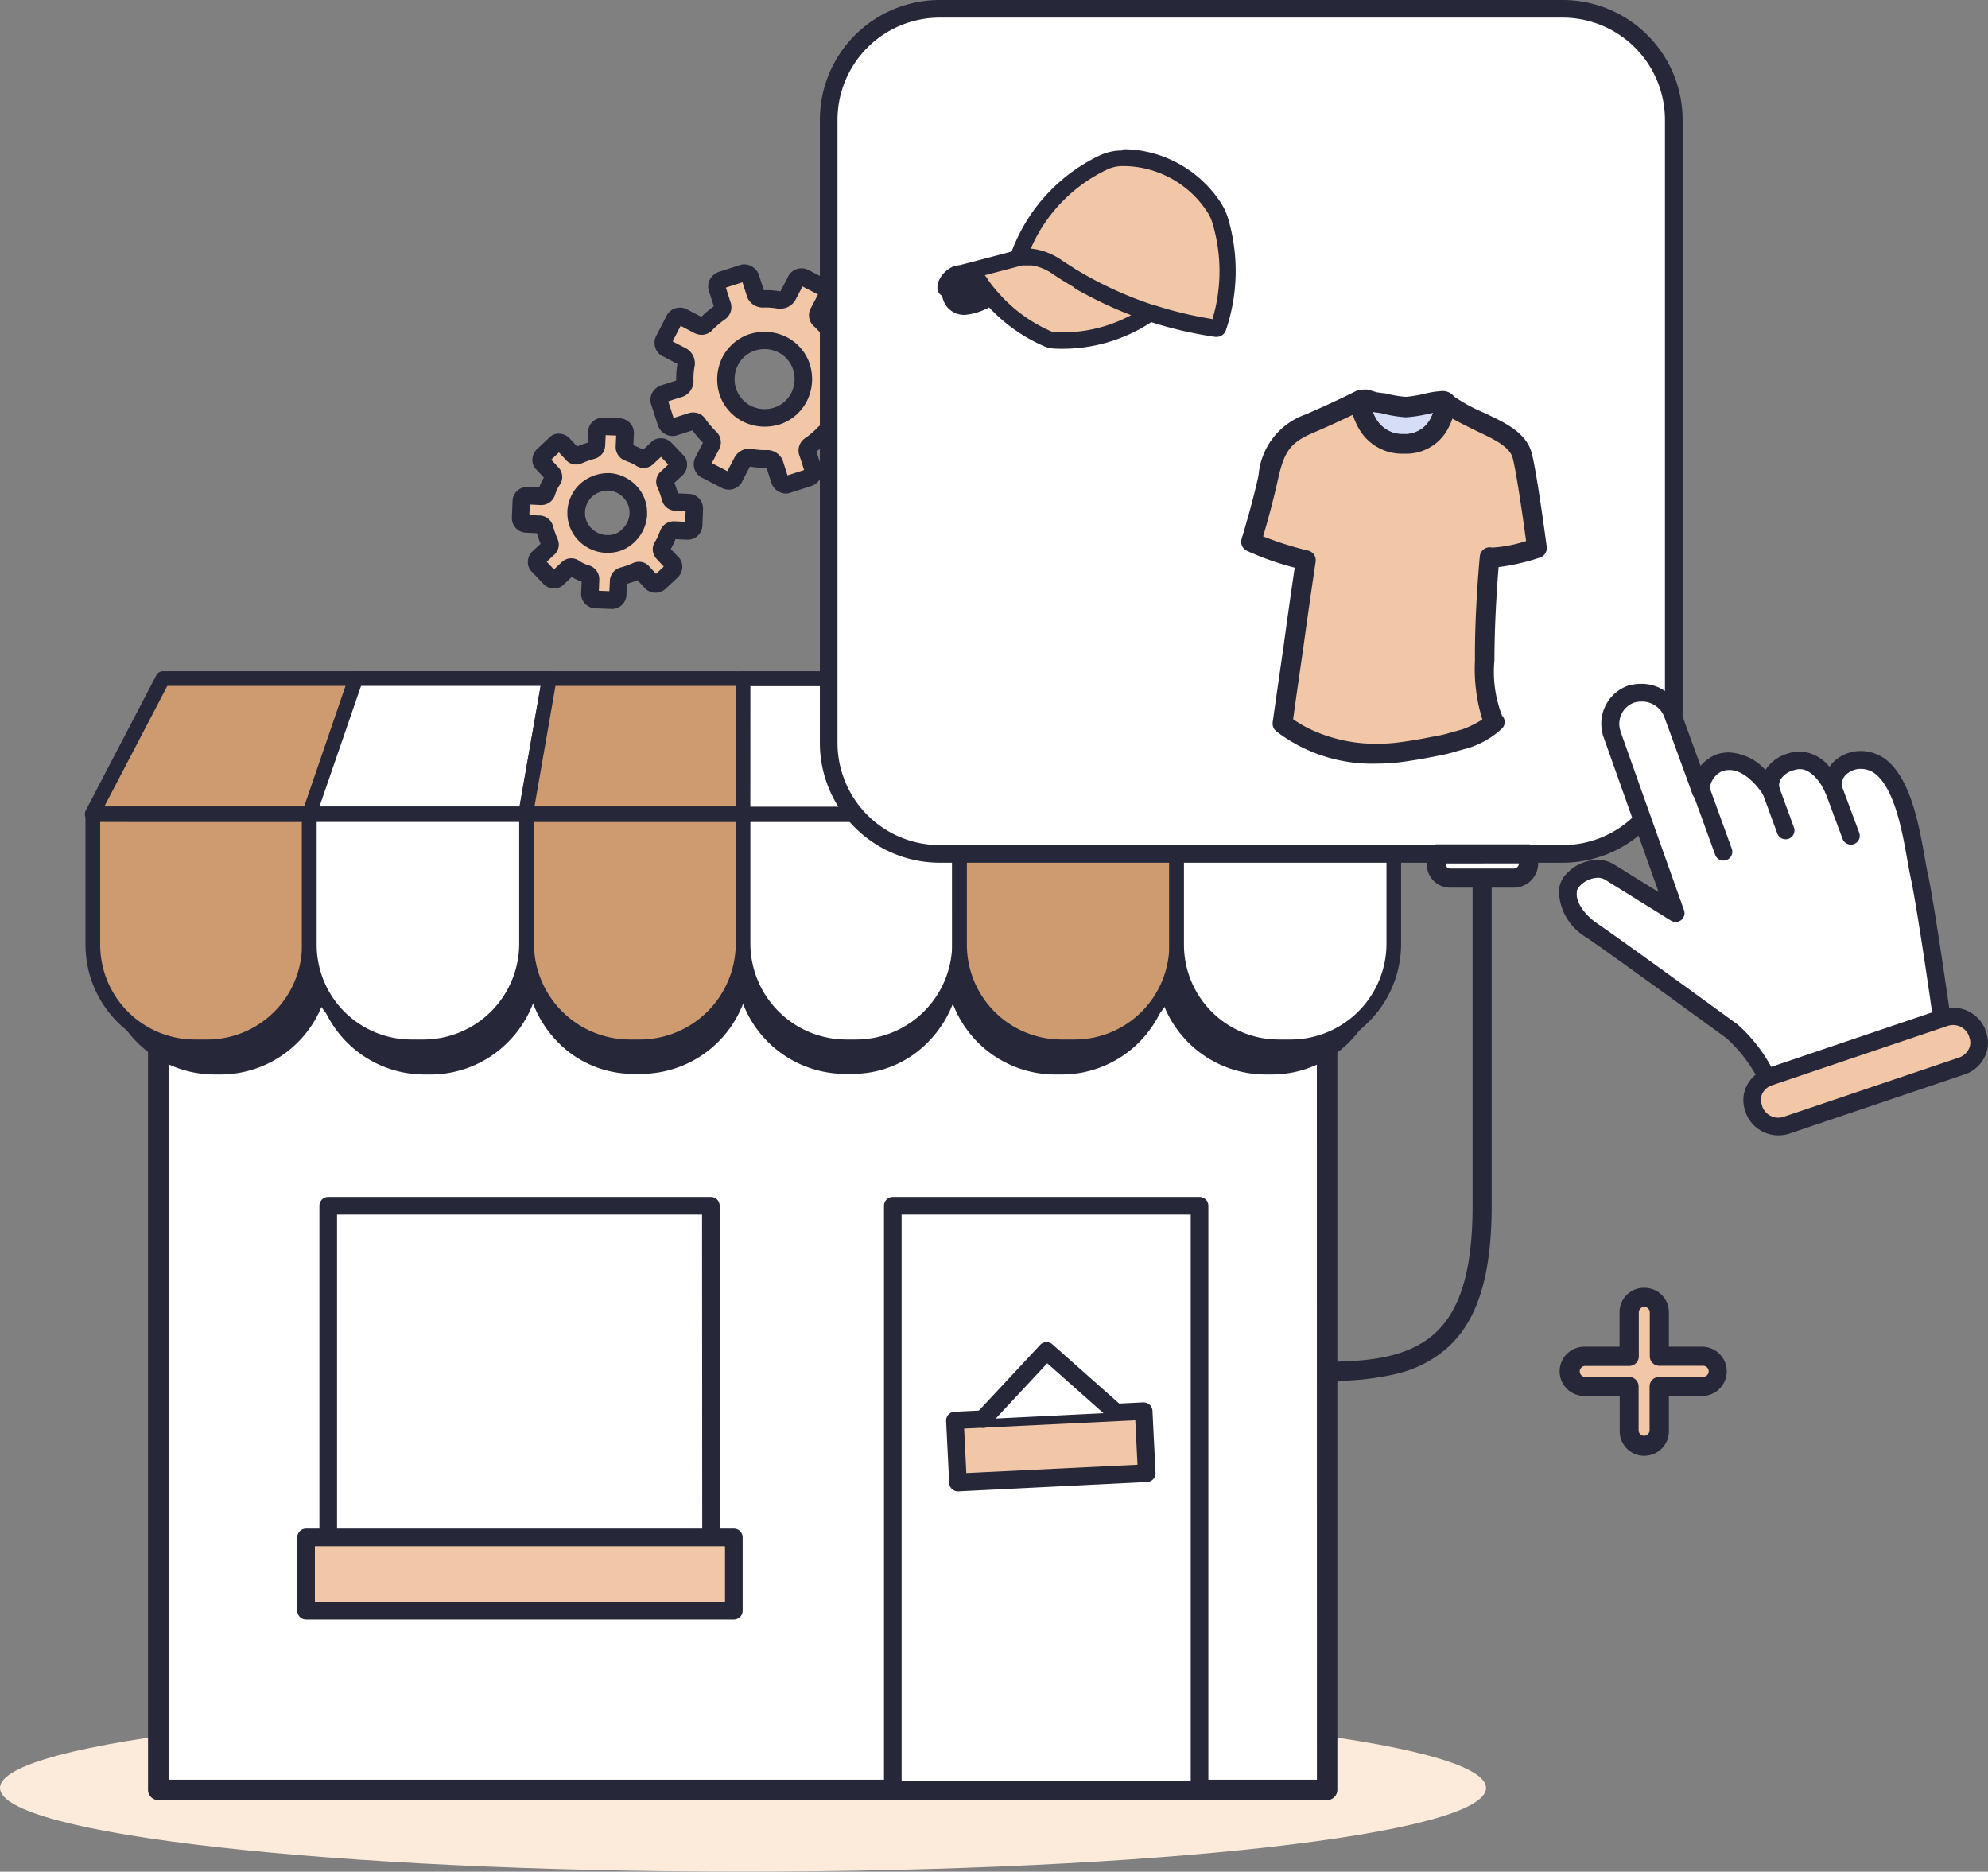 <svg xmlns="http://www.w3.org/2000/svg" width="47.836" height="45.035" viewBox="0 0 47.836 45.035"><rect x="0" y="0" width="47.836" height="45.035" fill="#808080" stroke="none"/><defs><style>.a{fill:#fcebda;}.b{fill:#f1c7a7;}.c{fill:#262739;}.d{fill:#fff;}.e{fill:#ce9b70;}.f{fill:#fae1eb;}.g{fill:#d5def6;}.h{fill:#262738;}</style></defs><g transform="translate(0 0.6)"><path class="a" d="M836.156,668.49c9.874,0,17.879-.9,17.879-2.014s-8-2.015-17.879-2.015-17.879.9-17.879,2.015S826.282,668.49,836.156,668.49Z" transform="translate(-818.277 -624.056)"/><path class="b" d="M862.4,568.134l.3-.283a.129.129,0,0,0,0-.189l-.22-.236a.121.121,0,0,1-.016-.158,1.72,1.72,0,0,0,.142-.3.138.138,0,0,1,.142-.094l.33.016a.139.139,0,0,0,.142-.126l.016-.409a.138.138,0,0,0-.126-.142l-.331-.016a.133.133,0,0,1-.126-.11,2.519,2.519,0,0,0-.11-.315.118.118,0,0,1,.031-.157l.236-.22a.128.128,0,0,0,0-.189l-.283-.3a.128.128,0,0,0-.189,0l-.236.22a.121.121,0,0,1-.157.016,1.756,1.756,0,0,0-.3-.142.137.137,0,0,1-.094-.142l.016-.33a.139.139,0,0,0-.126-.142l-.409-.016a.139.139,0,0,0-.142.126l-.016.331a.134.134,0,0,1-.11.126,2.507,2.507,0,0,0-.315.11.118.118,0,0,1-.157-.031l-.22-.236a.129.129,0,0,0-.189,0l-.3.283a.129.129,0,0,0,0,.189l.22.236a.121.121,0,0,1,.016.158,1.047,1.047,0,0,0-.142.3.137.137,0,0,1-.141.094l-.331-.016a.139.139,0,0,0-.142.126l-.016.409a.139.139,0,0,0,.126.142l.331.016a.133.133,0,0,1,.126.11,2.523,2.523,0,0,0,.11.315.119.119,0,0,1-.031.157l-.236.22a.129.129,0,0,0,0,.189l.283.3a.129.129,0,0,0,.189,0l.236-.22a.121.121,0,0,1,.157-.016,1.047,1.047,0,0,0,.3.142.137.137,0,0,1,.094.142l-.016.33a.138.138,0,0,0,.126.142l.409.016a.139.139,0,0,0,.142-.126l.016-.331a.134.134,0,0,1,.11-.126,2.483,2.483,0,0,0,.315-.11.119.119,0,0,1,.157.031l.22.236A.144.144,0,0,0,862.4,568.134Zm-1.275-.928H861.1a.76.76,0,0,1-.5-.236.724.724,0,0,1-.2-.519v-.032a.76.76,0,0,1,.236-.5.8.8,0,0,1,.52-.2h.031a.76.76,0,0,1,.5.236.724.724,0,0,1,.2.519v.032a.76.76,0,0,1-.236.5A.666.666,0,0,1,861.128,567.205Z" transform="translate(-846.523 -554.719)"/><path class="c" d="M860.865,568.383h-.008l-.406-.016a.351.351,0,0,1-.333-.354s0-.007,0-.01l.013-.278a1.237,1.237,0,0,1-.238-.112l-.18.168a.318.318,0,0,1-.242.108.359.359,0,0,1-.252-.1l0,0-.274-.289a.313.313,0,0,1-.108-.218.359.359,0,0,1,.1-.276l.006-.006.2-.185a2.618,2.618,0,0,1-.088-.254l-.271-.013a.351.351,0,0,1-.332-.354s0-.005,0-.008l.016-.406a.351.351,0,0,1,.354-.333h.01l.278.013a1.224,1.224,0,0,1,.112-.238l-.168-.18a.314.314,0,0,1-.107-.218.359.359,0,0,1,.1-.276l0,0,.29-.274a.318.318,0,0,1,.242-.108.359.359,0,0,1,.251.1l.006.006.185.2a2.677,2.677,0,0,1,.253-.088l.013-.271a.351.351,0,0,1,.354-.332h.008l.406.016a.351.351,0,0,1,.333.354s0,.007,0,.01l-.013.282.035.015a1.7,1.7,0,0,1,.2.094l.181-.168a.317.317,0,0,1,.242-.108.357.357,0,0,1,.252.1l0,0,.274.289a.314.314,0,0,1,.108.218.36.36,0,0,1-.1.276l-.005.005-.2.185a2.663,2.663,0,0,1,.088.253l.271.013a.351.351,0,0,1,.331.354s0,.005,0,.008l-.016.406a.351.351,0,0,1-.354.333h-.01l-.283-.013-.013.031a1.7,1.7,0,0,1-.1.206l.169.181a.314.314,0,0,1,.107.218.36.36,0,0,1-.1.276l0,0-.3.282a.356.356,0,0,1-.486,0l-.005-.006-.185-.2a2.569,2.569,0,0,1-.254.088l-.013.271A.351.351,0,0,1,860.865,568.383Zm-.32-.437.253.01.012-.248a.344.344,0,0,1,.266-.324,2.244,2.244,0,0,0,.282-.1.358.358,0,0,1,.154-.036.322.322,0,0,1,.255.124l.155.166.185-.175-.168-.18a.334.334,0,0,1-.04-.421,1.028,1.028,0,0,0,.093-.191l.026-.062a.348.348,0,0,1,.342-.235h.01l.253.012.01-.253-.248-.012a.343.343,0,0,1-.324-.267,2.282,2.282,0,0,0-.1-.282.329.329,0,0,1,.089-.409l.165-.154-.175-.185-.18.168a.333.333,0,0,1-.234.1.337.337,0,0,1-.188-.058,1.025,1.025,0,0,0-.187-.091l-.066-.027a.347.347,0,0,1-.235-.342s0-.007,0-.01l.012-.253-.253-.01-.012.248a.344.344,0,0,1-.267.324,2.278,2.278,0,0,0-.282.1.356.356,0,0,1-.154.035.321.321,0,0,1-.255-.125l-.155-.166-.185.175.168.18a.333.333,0,0,1,.039.422.823.823,0,0,0-.113.237.346.346,0,0,1-.346.251h-.01l-.254-.012-.01.253.248.012a.343.343,0,0,1,.324.266,2.3,2.3,0,0,0,.1.283.331.331,0,0,1-.089.409l-.166.154.175.185.18-.168a.334.334,0,0,1,.234-.1.338.338,0,0,1,.189.058.828.828,0,0,0,.237.113.346.346,0,0,1,.25.346s0,.007,0,.01Zm.242-.915-.056,0h-.041a.975.975,0,0,1-.64-.3.937.937,0,0,1-.262-.665v-.031c0-.006,0-.012,0-.018a.972.972,0,0,1,.306-.644,1.012,1.012,0,0,1,.661-.258h.049a.974.974,0,0,1,.64.3.936.936,0,0,1,.262.665v.032c0,.006,0,.012,0,.018a.973.973,0,0,1-.3.64A.891.891,0,0,1,860.787,567.031Zm-.07-.426h.04a.458.458,0,0,0,.352-.143l.009-.009a.542.542,0,0,0,.165-.354v-.022a.515.515,0,0,0-.142-.369l-.009-.009a.542.542,0,0,0-.354-.165h-.022a.59.59,0,0,0-.379.151.543.543,0,0,0-.165.355v.022a.515.515,0,0,0,.143.369l.009.009A.543.543,0,0,0,860.718,566.605Z" transform="translate(-846.135 -554.331)"/><path class="b" d="M874.624,556.315l.236-.456a.15.15,0,0,0-.079-.22l-.362-.189a.207.207,0,0,1-.095-.189,1.782,1.782,0,0,0,.032-.409.193.193,0,0,1,.11-.173l.393-.126a.16.16,0,0,0,.11-.2l-.157-.488a.16.16,0,0,0-.2-.11l-.393.126a.146.146,0,0,1-.189-.063,1.673,1.673,0,0,0-.268-.315.147.147,0,0,1-.031-.2l.188-.362a.15.15,0,0,0-.078-.22l-.456-.236a.15.15,0,0,0-.22.078l-.189.362a.206.206,0,0,1-.189.094,1.8,1.8,0,0,0-.409-.031.194.194,0,0,1-.173-.11l-.126-.393a.16.16,0,0,0-.2-.11l-.488.158a.16.16,0,0,0-.11.2l.126.393a.146.146,0,0,1-.063.189,2.58,2.58,0,0,0-.315.267.146.146,0,0,1-.2.032l-.362-.189a.15.15,0,0,0-.22.079l-.236.457a.15.15,0,0,0,.079.22l.362.189a.206.206,0,0,1,.095.189,1.791,1.791,0,0,0-.032.409.194.194,0,0,1-.11.173l-.394.126a.16.16,0,0,0-.11.2l.158.488a.16.16,0,0,0,.2.11l.393-.126a.145.145,0,0,1,.189.063,2.565,2.565,0,0,0,.268.315.147.147,0,0,1,.031.2l-.189.362a.15.15,0,0,0,.079.22l.456.236a.15.15,0,0,0,.22-.079l.189-.362a.206.206,0,0,1,.189-.094,1.785,1.785,0,0,0,.409.032.194.194,0,0,1,.173.11l.126.394a.16.16,0,0,0,.2.11l.488-.157a.16.16,0,0,0,.11-.2l-.126-.393a.146.146,0,0,1,.063-.189,2.591,2.591,0,0,0,.315-.268.146.146,0,0,1,.2-.031l.362.189A.181.181,0,0,0,874.624,556.315Zm-1.888-.519-.047.016a.967.967,0,0,1-.693-.063.921.921,0,0,1-.456-.519l-.016-.047a.968.968,0,0,1,.063-.693.924.924,0,0,1,.52-.456l.047-.016a.966.966,0,0,1,.693.063.923.923,0,0,1,.456.519l.016.047a.966.966,0,0,1-.063.692A.922.922,0,0,1,872.736,555.8Z" transform="translate(-854.023 -546.394)"/><path class="c" d="M872.549,557.282a.379.379,0,0,1-.355-.264v0l-.114-.356a2,2,0,0,1-.4-.029l-.172.329a.36.36,0,0,1-.336.226.367.367,0,0,1-.181-.048l-.44-.228a.356.356,0,0,1-.2-.208.369.369,0,0,1,.025-.309l.174-.334a2.742,2.742,0,0,1-.253-.3l-.358.115a.349.349,0,0,1-.121.021.378.378,0,0,1-.355-.265l-.156-.484a.352.352,0,0,1,.012-.272.391.391,0,0,1,.231-.2h0l.356-.114a2.005,2.005,0,0,1,.03-.4l-.329-.172a.356.356,0,0,1-.2-.208.369.369,0,0,1,.025-.308l.228-.441a.361.361,0,0,1,.336-.226.365.365,0,0,1,.181.048l.334.174a2.791,2.791,0,0,1,.3-.253l-.115-.358a.351.351,0,0,1,.013-.273.389.389,0,0,1,.231-.2l.484-.156a.347.347,0,0,1,.121-.022.378.378,0,0,1,.355.265v0l.114.356a2.014,2.014,0,0,1,.4.029l.172-.329a.36.36,0,0,1,.335-.226.365.365,0,0,1,.181.048l.44.228a.357.357,0,0,1,.2.209.364.364,0,0,1-.026.308l-.173.332a1.856,1.856,0,0,1,.252.3l.358-.115a.349.349,0,0,1,.121-.022.378.378,0,0,1,.355.265v0l.155.482a.351.351,0,0,1-.012.273.39.39,0,0,1-.231.2h0l-.356.114a2,2,0,0,1-.03.4l.329.172a.356.356,0,0,1,.2.208.37.37,0,0,1-.025.309l-.234.452-.006.011a.4.4,0,0,1-.339.194h0a.376.376,0,0,1-.142-.028l-.019-.009-.338-.176a2.769,2.769,0,0,1-.3.253l.115.358a.352.352,0,0,1-.013.273.39.39,0,0,1-.231.2l-.484.156A.345.345,0,0,1,872.549,557.282Zm-.862-1.079a.215.215,0,0,1,.046.005,1.6,1.6,0,0,0,.363.027.405.405,0,0,1,.363.227.212.212,0,0,1,.013.031l.112.351.4-.128-.109-.339a.357.357,0,0,1,.15-.439,2.369,2.369,0,0,0,.27-.229.351.351,0,0,1,.272-.129.389.389,0,0,1,.194.054l.31.162.193-.373-.325-.17a.412.412,0,0,1-.21-.378.208.208,0,0,1,.005-.046,1.6,1.6,0,0,0,.026-.363.405.405,0,0,1,.227-.363l.03-.013.351-.112-.128-.4-.339.109a.379.379,0,0,1-.133.024.351.351,0,0,1-.307-.175,1.445,1.445,0,0,0-.222-.263.356.356,0,0,1-.083-.472l.162-.31-.373-.193-.17.325a.412.412,0,0,1-.378.209.216.216,0,0,1-.046,0,1.606,1.606,0,0,0-.363-.026.406.406,0,0,1-.363-.227.206.206,0,0,1-.012-.03l-.112-.351-.4.128.108.339a.358.358,0,0,1-.15.439,2.382,2.382,0,0,0-.27.229.351.351,0,0,1-.272.129.39.39,0,0,1-.194-.054l-.31-.162-.193.374.325.169a.412.412,0,0,1,.21.377.21.21,0,0,1-.005.046,1.584,1.584,0,0,0-.027.363.406.406,0,0,1-.226.362l-.031.013-.351.112.128.4.339-.108a.376.376,0,0,1,.133-.024.351.351,0,0,1,.306.174,2.382,2.382,0,0,0,.229.27.357.357,0,0,1,.075.466l-.162.31.374.193.17-.325A.412.412,0,0,1,871.687,556.2Zm.349-.531a1.172,1.172,0,0,1-.522-.122,1.133,1.133,0,0,1-.561-.638l0,0-.016-.047,0-.008a1.185,1.185,0,0,1,.077-.845,1.135,1.135,0,0,1,.638-.561l0,0,.047-.016.009,0a1.181,1.181,0,0,1,.846.077,1.134,1.134,0,0,1,.561.638l0,0,.016.047,0,.008a1.182,1.182,0,0,1-.077.845,1.132,1.132,0,0,1-.638.561l0,0-.047.016-.008,0A1.177,1.177,0,0,1,872.035,555.672Zm-.683-.9a.711.711,0,0,0,.351.4.745.745,0,0,0,.333.078.755.755,0,0,0,.2-.028l.04-.013a.709.709,0,0,0,.4-.351.753.753,0,0,0,.05-.535l-.013-.04a.713.713,0,0,0-.351-.4.757.757,0,0,0-.535-.05l-.04.013a.712.712,0,0,0-.4.351.756.756,0,0,0-.049.535Z" transform="translate(-853.635 -546.006)"/><path class="b" d="M944.82,634.379a.356.356,0,0,1-.362.362H943.4V635.8a.362.362,0,1,1-.724,0v-1.055h-1.055a.362.362,0,1,1,0-.724h1.055v-1.055a.362.362,0,0,1,.724,0v1.055h1.055A.356.356,0,0,1,944.82,634.379Z" transform="translate(-903.475 -601.985)"/><path class="c" d="M942.621,631.951a.585.585,0,0,1,.591.592v.825h.825a.592.592,0,0,1,0,1.183h-.825v.825a.592.592,0,1,1-1.183,0v-.825H941.2a.592.592,0,1,1,0-1.183h.825v-.825A.585.585,0,0,1,942.621,631.951Zm1.417,2.14a.132.132,0,0,0,0-.264h-1.055a.23.23,0,0,1-.23-.23v-1.055a.132.132,0,0,0-.264,0V633.6a.23.23,0,0,1-.23.23H941.2a.132.132,0,0,0,0,.264h1.054a.23.23,0,0,1,.23.23v1.054a.132.132,0,1,0,.264,0v-1.054a.23.23,0,0,1,.23-.23Z" transform="translate(-903.055 -601.564)"/><path class="d" d="M858.8,589.472H830.673v25.1H858.8Z" transform="translate(-826.864 -572.107)"/><path class="c" d="M830.221,588.772h28.124a.247.247,0,0,1,.247.247v25.1a.247.247,0,0,1-.247.247H830.221a.247.247,0,0,1-.247-.247v-25.1A.247.247,0,0,1,830.221,588.772Zm27.877.495h-27.63v24.608H858.1Z" transform="translate(-826.412 -571.654)"/><path class="d" d="M853.2,625.43h-9.207v9.207H853.2Z" transform="translate(-836.09 -597.017)"/><path class="c" d="M843.6,624.83h9.207a.212.212,0,0,1,.212.212v9.207a.212.212,0,0,1-.212.212H843.6a.212.212,0,0,1-.212-.212v-9.207A.212.212,0,0,1,843.6,624.83Zm8.995.424h-8.783v8.783H852.6Z" transform="translate(-835.702 -596.629)"/><path class="d" d="M895.577,625.43H888.2v14.054h7.381Z" transform="translate(-866.713 -597.017)"/><path class="c" d="M887.808,624.83h7.381a.212.212,0,0,1,.212.212V639.1a.212.212,0,0,1-.212.212h-7.381a.212.212,0,0,1-.212-.212V625.042A.212.212,0,0,1,887.808,624.83Zm7.169.424H888.02v13.63h6.957Z" transform="translate(-866.325 -596.629)"/><path class="c" d="M837.707,585.732l-.551,3.258h-10.12l1.637-3.258Z" transform="translate(-824.345 -569.516)"/><path class="c" d="M828.35,585.232h9.034a.176.176,0,0,1,.174.206l-.551,3.258a.177.177,0,0,1-.174.147h-10.12a.177.177,0,0,1-.158-.256l1.637-3.258A.177.177,0,0,1,828.35,585.232Zm8.825.353h-8.716L827,588.49h9.684Z" transform="translate(-824.022 -569.193)"/><path class="c" d="M901.787,588.99h-10.12l-.551-3.258h9.034Z" transform="translate(-868.736 -569.516)"/><path class="c" d="M901.463,588.843h-10.12a.177.177,0,0,1-.174-.147l-.55-3.258a.177.177,0,0,1,.174-.206h9.034a.177.177,0,0,1,.158.1l1.637,3.258a.177.177,0,0,1-.158.256Zm-9.971-.353h9.684l-1.459-2.9H891Z" transform="translate(-868.413 -569.193)"/><path class="c" d="M829.684,601.974h-.142a2.459,2.459,0,0,1-2.455-2.455v-3.132h5.052v3.132A2.459,2.459,0,0,1,829.684,601.974Z" transform="translate(-824.38 -576.897)"/><path class="c" d="M829.361,601.827h-.142a2.635,2.635,0,0,1-2.632-2.632v-3.132a.177.177,0,0,1,.177-.177h5.052a.177.177,0,0,1,.177.177V599.2A2.635,2.635,0,0,1,829.361,601.827Zm-2.42-5.587V599.2a2.281,2.281,0,0,0,2.278,2.279h.142a2.281,2.281,0,0,0,2.278-2.279V596.24Z" transform="translate(-824.057 -576.574)"/><path class="c" d="M846.127,601.974h-.142a2.458,2.458,0,0,1-2.455-2.455v-3.132H848.6v3.132A2.482,2.482,0,0,1,846.127,601.974Z" transform="translate(-835.771 -576.897)"/><path class="c" d="M845.8,601.827h-.142a2.635,2.635,0,0,1-2.632-2.632v-3.132a.177.177,0,0,1,.177-.177h5.068a.177.177,0,0,1,.177.177V599.2a2.652,2.652,0,0,1-.786,1.858A2.624,2.624,0,0,1,845.8,601.827Zm-2.42-5.587V599.2a2.281,2.281,0,0,0,2.278,2.279h.142a2.309,2.309,0,0,0,2.294-2.28V596.24Z" transform="translate(-835.448 -576.574)"/><path class="c" d="M865.075,596.335v3.1a2.459,2.459,0,0,1-2.424,2.487h-.22a2.446,2.446,0,0,1-2.408-2.487v-3.1Z" transform="translate(-847.197 -576.861)"/><path class="c" d="M859.7,595.835h5.052a.177.177,0,0,1,.177.177v3.1a2.635,2.635,0,0,1-2.6,2.664h-.22a2.529,2.529,0,0,1-1.833-.784,2.69,2.69,0,0,1-.752-1.88v-3.1A.177.177,0,0,1,859.7,595.835Zm4.875.353h-4.7v2.924a2.339,2.339,0,0,0,.653,1.634,2.178,2.178,0,0,0,1.579.676h.22a2.282,2.282,0,0,0,2.247-2.31Z" transform="translate(-846.873 -576.538)"/><path class="c" d="M881.518,596.335v3.1a2.456,2.456,0,0,1-2.408,2.487h-.22a2.459,2.459,0,0,1-2.424-2.487v-3.1Z" transform="translate(-858.587 -576.861)"/><path class="c" d="M876.143,595.835h5.052a.177.177,0,0,1,.177.177v3.1a2.685,2.685,0,0,1-.758,1.88,2.528,2.528,0,0,1-1.827.784h-.22a2.636,2.636,0,0,1-2.6-2.664v-3.1A.177.177,0,0,1,876.143,595.835Zm4.875.353h-4.7v2.924a2.282,2.282,0,0,0,2.247,2.31h.22a2.178,2.178,0,0,0,1.573-.676,2.334,2.334,0,0,0,.658-1.634Z" transform="translate(-858.264 -576.538)"/><path class="c" d="M895.521,601.974h-.157a2.458,2.458,0,0,1-2.455-2.455v-3.132h5.068v3.132A2.459,2.459,0,0,1,895.521,601.974Z" transform="translate(-869.978 -576.897)"/><path class="c" d="M895.2,601.827h-.157a2.635,2.635,0,0,1-2.632-2.632v-3.132a.177.177,0,0,1,.177-.177h5.068a.177.177,0,0,1,.177.177V599.2A2.635,2.635,0,0,1,895.2,601.827Zm-2.436-5.587V599.2a2.281,2.281,0,0,0,2.279,2.279h.157a2.281,2.281,0,0,0,2.278-2.279V596.24Z" transform="translate(-869.654 -576.574)"/><path class="c" d="M912,601.974h-.142a2.459,2.459,0,0,1-2.455-2.455v-3.132h5.068v3.132A2.482,2.482,0,0,1,912,601.974Z" transform="translate(-881.404 -576.897)"/><path class="c" d="M911.676,601.827h-.141A2.635,2.635,0,0,1,908.9,599.2v-3.132a.177.177,0,0,1,.177-.177h5.068a.177.177,0,0,1,.177.177V599.2a2.651,2.651,0,0,1-.786,1.858A2.624,2.624,0,0,1,911.676,601.827Zm-2.42-5.587V599.2a2.281,2.281,0,0,0,2.279,2.279h.141a2.309,2.309,0,0,0,2.294-2.28V596.24Z" transform="translate(-881.08 -576.574)"/><path class="c" d="M844.616,585.732h4.517l-.551,3.258H843.53Z" transform="translate(-835.771 -569.516)"/><path class="c" d="M844.293,585.232h4.517a.177.177,0,0,1,.174.206l-.551,3.258a.177.177,0,0,1-.174.147h-5.052a.176.176,0,0,1-.168-.233l1.086-3.258A.176.176,0,0,1,844.293,585.232Zm4.308.353h-4.18l-.968,2.9h4.657Z" transform="translate(-835.448 -569.193)"/><path class="c" d="M896.735,588.99h-5.068l-.551-3.258h4.517Z" transform="translate(-868.736 -569.516)"/><path class="c" d="M896.411,588.843h-5.068a.177.177,0,0,1-.174-.147l-.55-3.258a.177.177,0,0,1,.174-.206h4.517a.177.177,0,0,1,.167.12l1.1,3.258a.177.177,0,0,1-.167.233Zm-4.918-.353h4.672l-.982-2.9H891Z" transform="translate(-868.413 -569.193)"/><path class="c" d="M865.04,585.732v3.258h-5.068l.551-3.258Z" transform="translate(-847.161 -569.516)"/><path class="c" d="M860.2,585.232h4.517a.177.177,0,0,1,.177.177v3.258a.177.177,0,0,1-.177.177h-5.068a.177.177,0,0,1-.174-.206l.551-3.258A.177.177,0,0,1,860.2,585.232Zm4.34.353h-4.191l-.491,2.9h4.682Z" transform="translate(-846.838 -569.193)"/><path class="c" d="M881.518,588.99h-5.052v-3.258h4.5Z" transform="translate(-858.587 -569.516)"/><path class="c" d="M881.195,588.843h-5.052a.177.177,0,0,1-.177-.177v-3.258a.177.177,0,0,1,.177-.177h4.5a.177.177,0,0,1,.174.147l.551,3.258a.177.177,0,0,1-.174.206Zm-4.875-.353h4.666l-.491-2.9H876.32Z" transform="translate(-858.264 -569.193)"/><path class="e" d="M836.5,584.144l-.567,3.258H825.5l1.7-3.258Z" transform="translate(-823.28 -568.416)"/><path class="c" d="M826.876,583.644h9.3a.177.177,0,0,1,.174.207l-.567,3.258a.177.177,0,0,1-.174.146H825.176a.177.177,0,0,1-.157-.258l1.7-3.258A.177.177,0,0,1,826.876,583.644Zm9.091.353h-8.984l-1.515,2.9h9.995Z" transform="translate(-822.957 -568.093)"/><path class="d" d="M902.578,587.4H892.144l-.567-3.258h9.317Z" transform="translate(-869.056 -568.416)"/><path class="c" d="M902.255,587.256H891.82a.177.177,0,0,1-.174-.146l-.567-3.258a.177.177,0,0,1,.174-.207h9.317a.176.176,0,0,1,.157.1L902.412,587a.177.177,0,0,1-.157.258Zm-10.286-.353h10l-1.5-2.9h-9Z" transform="translate(-868.732 -568.093)"/><path class="e" d="M828.305,600.386h-.3a2.458,2.458,0,0,1-2.455-2.455V594.8h5.209v3.132A2.458,2.458,0,0,1,828.305,600.386Z" transform="translate(-823.316 -575.797)"/><path class="c" d="M827.982,600.239h-.3a2.635,2.635,0,0,1-2.632-2.632v-3.132a.177.177,0,0,1,.177-.177h5.209a.177.177,0,0,1,.177.177v3.132A2.635,2.635,0,0,1,827.982,600.239Zm-2.578-5.587v2.955a2.281,2.281,0,0,0,2.278,2.279h.3a2.281,2.281,0,0,0,2.278-2.279v-2.955Z" transform="translate(-822.993 -575.474)"/><path class="d" d="M845.259,600.386h-.3a2.458,2.458,0,0,1-2.455-2.455V594.8h5.225v3.132A2.482,2.482,0,0,1,845.259,600.386Z" transform="translate(-835.061 -575.797)"/><path class="c" d="M844.936,600.239h-.3a2.635,2.635,0,0,1-2.632-2.632v-3.132a.177.177,0,0,1,.177-.177h5.225a.177.177,0,0,1,.177.177v3.134a2.65,2.65,0,0,1-.786,1.858A2.623,2.623,0,0,1,844.936,600.239Zm-2.578-5.587v2.955a2.281,2.281,0,0,0,2.279,2.279h.3a2.309,2.309,0,0,0,2.294-2.28v-2.954Z" transform="translate(-834.738 -575.474)"/><path class="e" d="M864.721,594.748v3.116a2.492,2.492,0,0,1-2.487,2.487H862a2.492,2.492,0,0,1-2.487-2.487v-3.1h5.209Z" transform="translate(-846.842 -575.762)"/><path class="c" d="M864.4,594.248a.177.177,0,0,1,.177.177v3.116a2.666,2.666,0,0,1-2.663,2.663h-.236a2.666,2.666,0,0,1-2.663-2.663v-3.1a.177.177,0,0,1,.177-.177h5.137A.176.176,0,0,1,864.4,594.248Zm-.177.369h-4.856v2.924a2.312,2.312,0,0,0,2.31,2.31h.236a2.312,2.312,0,0,0,2.31-2.31Z" transform="translate(-846.519 -575.439)"/><path class="d" d="M881.676,594.748v3.116a2.492,2.492,0,0,1-2.487,2.487h-.236a2.492,2.492,0,0,1-2.487-2.487v-3.1h5.209Z" transform="translate(-858.587 -575.762)"/><path class="c" d="M881.352,594.248a.177.177,0,0,1,.177.177v3.116a2.666,2.666,0,0,1-2.664,2.663h-.236a2.666,2.666,0,0,1-2.663-2.663v-3.1a.177.177,0,0,1,.177-.177h5.137A.175.175,0,0,1,881.352,594.248Zm-.177.369H876.32v2.924a2.313,2.313,0,0,0,2.31,2.31h.236a2.313,2.313,0,0,0,2.31-2.31Z" transform="translate(-858.264 -575.439)"/><path class="e" d="M896.191,600.386h-.315a2.458,2.458,0,0,1-2.455-2.455V594.8h5.225v3.132A2.459,2.459,0,0,1,896.191,600.386Z" transform="translate(-870.333 -575.797)"/><path class="c" d="M895.868,600.239h-.315a2.635,2.635,0,0,1-2.632-2.632v-3.132a.177.177,0,0,1,.177-.177h5.225a.177.177,0,0,1,.177.177v3.132A2.635,2.635,0,0,1,895.868,600.239Zm-2.593-5.587v2.955a2.281,2.281,0,0,0,2.278,2.279h.315a2.281,2.281,0,0,0,2.279-2.279v-2.955Z" transform="translate(-870.01 -575.474)"/><path class="d" d="M913.181,600.386h-.3a2.458,2.458,0,0,1-2.455-2.455V594.8h5.225v3.132A2.482,2.482,0,0,1,913.181,600.386Z" transform="translate(-882.114 -575.797)"/><path class="c" d="M912.858,600.239h-.3a2.635,2.635,0,0,1-2.632-2.632v-3.132a.177.177,0,0,1,.177-.177h5.225a.177.177,0,0,1,.177.177v3.134a2.652,2.652,0,0,1-.786,1.858A2.623,2.623,0,0,1,912.858,600.239Zm-2.578-5.587v2.955a2.281,2.281,0,0,0,2.279,2.279h.3a2.309,2.309,0,0,0,2.294-2.28v-2.954Z" transform="translate(-881.791 -575.474)"/><path class="d" d="M843.622,584.144h4.659l-.566,3.258h-5.21Z" transform="translate(-835.061 -568.416)"/><path class="c" d="M843.3,583.644h4.658a.177.177,0,0,1,.174.207l-.567,3.258a.177.177,0,0,1-.174.146h-5.209a.177.177,0,0,1-.167-.234l1.117-3.258A.177.177,0,0,1,843.3,583.644Zm4.448.353h-4.322l-1,2.9h4.813Z" transform="translate(-834.738 -568.093)"/><path class="f" d="M897.369,587.4h-5.225l-.567-3.258h4.658Z" transform="translate(-869.056 -568.416)"/><path class="c" d="M897.046,587.256H891.82a.177.177,0,0,1-.174-.146l-.567-3.258a.177.177,0,0,1,.174-.207h4.659a.177.177,0,0,1,.167.119l1.133,3.258a.177.177,0,0,1-.167.235Zm-5.077-.353H896.8l-1.01-2.9h-4.323Z" transform="translate(-868.732 -568.093)"/><path class="e" d="M864.685,584.144V587.4H859.46l.567-3.258Z" transform="translate(-846.807 -568.416)"/><path class="c" d="M859.7,583.644h4.659a.177.177,0,0,1,.177.177v3.258a.177.177,0,0,1-.177.177h-5.225a.177.177,0,0,1-.174-.207l.567-3.258A.177.177,0,0,1,859.7,583.644Zm4.482.353h-4.333l-.505,2.9h4.838Z" transform="translate(-846.483 -568.093)"/><path class="d" d="M881.676,587.4h-5.209v-3.258h4.643Z" transform="translate(-858.587 -568.416)"/><path class="c" d="M881.352,587.256h-5.209a.177.177,0,0,1-.177-.177v-3.258a.177.177,0,0,1,.177-.177h4.643a.177.177,0,0,1,.174.146l.567,3.258a.177.177,0,0,1-.174.207Zm-5.033-.353h4.823l-.505-2.9H876.32Z" transform="translate(-858.264 -568.093)"/><path class="d" d="M900.835,552.026H885.852a2.673,2.673,0,0,1-2.676-2.676V534.368a2.673,2.673,0,0,1,2.676-2.676h14.983a2.674,2.674,0,0,1,2.676,2.676V549.35A2.673,2.673,0,0,1,900.835,552.026Z" transform="translate(-863.236 -532.08)"/><path class="c" d="M900.447,551.85H885.464a2.885,2.885,0,0,1-2.888-2.887V533.98a2.885,2.885,0,0,1,2.888-2.888h14.983a2.885,2.885,0,0,1,2.888,2.888v14.983a2.885,2.885,0,0,1-2.888,2.887Zm-14.983-20.334A2.461,2.461,0,0,0,883,533.98v14.983a2.462,2.462,0,0,0,2.464,2.463h14.983a2.462,2.462,0,0,0,2.464-2.463V533.98a2.462,2.462,0,0,0-2.464-2.464Z" transform="translate(-862.848 -531.692)"/><path class="d" d="M945.008,593.386a3.744,3.744,0,0,1,.844,1.112l4.206-1.426s-.37-2.61-.533-3.38c-.148-.642-.281-2.225-.992-2.71a.756.756,0,0,0-.859.014.562.562,0,0,0-.237.542s-.355-.856-1.007-.642-.489.7-.489.7-.533-.927-1.259-.67a.723.723,0,0,0-.43.684l-.681-1.868a.8.8,0,0,0-.963-.485.75.75,0,0,0-.5.927v.014l1.54,4.335-1.584-.984c-.415-.257-1.037.157-1.007.485,0,0-.059.456.563.913C942.091,591.261,945.008,593.386,945.008,593.386Z" transform="translate(-903.33 -569.169)"/><path class="c" d="M945.466,594.322a.212.212,0,0,1-.187-.112,3.546,3.546,0,0,0-.79-1.047c-.173-.126-2.923-2.128-3.375-2.427l-.009-.006a1.326,1.326,0,0,1-.65-1.083.62.62,0,0,1,.182-.442,1.044,1.044,0,0,1,.745-.336.756.756,0,0,1,.4.112l1.071.665-1.337-3.765a.221.221,0,0,1-.012-.053.967.967,0,0,1,.65-1.161l.013,0a1.073,1.073,0,0,1,.259-.032,1,1,0,0,1,.955.651l.482,1.323a1.013,1.013,0,0,1,.337-.258l.021-.009a.976.976,0,0,1,.326-.057,1.268,1.268,0,0,1,.876.423.96.96,0,0,1,.55-.4.872.872,0,0,1,.272-.045.963.963,0,0,1,.72.37.819.819,0,0,1,.193-.2.934.934,0,0,1,.558-.182,1,1,0,0,1,.54.16l.005,0c.649.443.857,1.617.994,2.394.031.175.058.327.085.444v0c.162.768.52,3.287.536,3.394a.212.212,0,0,1-.142.231l-4.206,1.426A.21.21,0,0,1,945.466,594.322Zm-4.114-3.937c.485.322,3.276,2.354,3.395,2.441l.016.013a3.757,3.757,0,0,1,.8,1.013l3.871-1.312c-.085-.6-.37-2.549-.505-3.19-.029-.127-.057-.283-.089-.463-.125-.706-.313-1.771-.813-2.115a.575.575,0,0,0-.309-.091.512.512,0,0,0-.307.1h0a.348.348,0,0,0-.151.341.212.212,0,0,1-.406.11c-.064-.151-.3-.545-.6-.545a.452.452,0,0,0-.14.024.533.533,0,0,0-.331.233.3.3,0,0,0-.023.2.212.212,0,0,1-.385.173c-.1-.169-.438-.609-.819-.609a.548.548,0,0,0-.174.029.511.511,0,0,0-.3.478.212.212,0,0,1-.411.083l-.681-1.868v0a.575.575,0,0,0-.555-.368.64.64,0,0,0-.149.018.54.54,0,0,0-.359.661.187.187,0,0,1,.008.035l1.529,4.306a.212.212,0,0,1-.312.251l-1.584-.984a.339.339,0,0,0-.181-.048.624.624,0,0,0-.431.2.223.223,0,0,0-.072.136.152.152,0,0,1,0,.044C940.876,589.706,940.873,590.032,941.352,590.385Z" transform="translate(-902.943 -568.781)"/><path class="b" d="M955.9,612.05l4.22-1.426a.623.623,0,0,1,.785.357l.015.043a.588.588,0,0,1-.37.756l-4.22,1.426a.623.623,0,0,1-.785-.357l-.015-.043A.576.576,0,0,1,955.9,612.05Z" transform="translate(-913.329 -586.735)"/><path class="c" d="M955.73,613.065a.839.839,0,0,1-.775-.526l0-.009-.014-.04a.775.775,0,0,1,.021-.6.818.818,0,0,1,.479-.424h0l4.22-1.426a.834.834,0,0,1,1.051.479l0,.009.014.04a.769.769,0,0,1-.021.593.842.842,0,0,1-.476.434l-.005,0-4.22,1.426A.838.838,0,0,1,955.73,613.065Zm-.379-.679a.412.412,0,0,0,.379.254.417.417,0,0,0,.137-.024h0l4.218-1.425a.415.415,0,0,0,.234-.212.343.343,0,0,0,.009-.27l0-.006-.013-.038a.409.409,0,0,0-.516-.231h0l-4.219,1.426a.4.4,0,0,0-.234.2.35.35,0,0,0-.007.278l0,.006Z" transform="translate(-912.941 -586.347)"/><path class="c" d="M951.661,594.219a.212.212,0,0,1-.2-.14l-.533-1.469a.212.212,0,1,1,.4-.145l.533,1.469a.212.212,0,0,1-.2.284Z" transform="translate(-910.19 -574.112)"/><path class="c" d="M956.93,593.674a.212.212,0,0,1-.2-.139l-.355-.97a.212.212,0,0,1,.4-.146l.355.97a.212.212,0,0,1-.2.285Z" transform="translate(-913.964 -574.08)"/><path class="c" d="M961.872,593.673a.212.212,0,0,1-.2-.138l-.43-1.155a.212.212,0,0,1,.4-.148l.43,1.155a.212.212,0,0,1-.2.286Z" transform="translate(-917.335 -573.951)"/><path class="b" d="M852.542,651.4H842.249v1.762h10.293Z" transform="translate(-834.884 -615.008)"/><path class="c" d="M841.861,650.8h10.293a.212.212,0,0,1,.212.212v1.762a.212.212,0,0,1-.212.212H841.861a.212.212,0,0,1-.212-.212v-1.762A.212.212,0,0,1,841.861,650.8Zm10.081.424h-9.869v1.338h9.869Z" transform="translate(-834.496 -614.62)"/><path class="b" d="M897.6,641.514l-4.543.225.074,1.494,4.543-.226Z" transform="translate(-870.081 -608.159)"/><path class="c" d="M897.212,640.914a.212.212,0,0,1,.212.2l.074,1.493a.212.212,0,0,1-.2.222l-4.543.226a.212.212,0,0,1-.222-.2l-.074-1.494a.212.212,0,0,1,.2-.222l4.543-.226Zm-.148,1.5-.053-1.07-4.119.2.053,1.07Z" transform="translate(-869.693 -607.771)"/><path class="d" d="M898.46,638.281l-1.668-1.479-1.526,1.637" transform="translate(-871.61 -604.894)"/><path class="c" d="M894.877,638.262a.212.212,0,0,1-.155-.357l1.526-1.637a.212.212,0,0,1,.3-.014l1.668,1.479a.212.212,0,0,1-.281.317l-1.514-1.342-1.385,1.486A.211.211,0,0,1,894.877,638.262Z" transform="translate(-871.222 -604.506)"/><path class="d" d="M932.635,598.454h-1.542a.332.332,0,0,1-.331-.33v-.252h2.219v.252A.358.358,0,0,1,932.635,598.454Z" transform="translate(-896.201 -577.926)"/><path class="c" d="M932.215,598.264h-1.542a.561.561,0,0,1-.56-.56v-.252a.23.23,0,0,1,.23-.23h2.219a.23.23,0,0,1,.23.23v.252c0,.007,0,.014,0,.021A.59.59,0,0,1,932.215,598.264Zm-1.643-.582v.022a.1.1,0,0,0,.1.1h1.542a.128.128,0,0,0,.117-.114v-.009Z" transform="translate(-895.781 -577.506)"/><path class="c" d="M921.839,611.443a.23.23,0,1,1,0-.46c2.26,0,3.485-.6,3.485-3.752v-7.885a.23.23,0,0,1,.459,0v7.885c0,1.668-.334,2.75-1.053,3.406a2.836,2.836,0,0,1-1.266.644A6.707,6.707,0,0,1,921.839,611.443Z" transform="translate(-889.89 -578.819)"/><path class="g" d="M925.964,566.616a.927.927,0,0,1-1.33-.463c.063.345.305.52.218.472a1.042,1.042,0,0,0,.2.168,2.2,2.2,0,0,0,.339.152l.233.014.255-.037.269-.141.222-.253.117-.286.028-.209-.095,0A.734.734,0,0,1,925.964,566.616Z" transform="translate(-891.956 -555.87)"/><path class="c" d="M925.183,566.761h-.014l-.233-.014a.241.241,0,0,1-.067-.013,2.356,2.356,0,0,1-.383-.173,1.3,1.3,0,0,1-.25-.213.24.24,0,0,1-.048-.08,1.2,1.2,0,0,1-.228-.51.239.239,0,0,1,.45-.149.681.681,0,0,0,.623.452.844.844,0,0,0,.378-.094h0a.5.5,0,0,0,.331-.412.239.239,0,0,1,.222-.192l.095,0a.239.239,0,0,1,.25.271l-.028.209a.234.234,0,0,1-.016.058l-.117.286a.241.241,0,0,1-.041.067l-.222.254a.237.237,0,0,1-.069.054l-.269.141a.241.241,0,0,1-.077.025l-.255.037Z" transform="translate(-891.518 -555.433)"/><path class="g" d="M926.4,563.18a1.182,1.182,0,0,0,.425-.829c-.083-.082-.625.111-.955.12a3.073,3.073,0,0,1-.551-.092l-.184-.025c-.031,0-.21-.064-.226-.066a.192.192,0,0,0-.145.034,1.115,1.115,0,0,0,1.048,1.045A.978.978,0,0,0,926.4,563.18Z" transform="translate(-892.049 -553.273)"/><path class="c" d="M925.379,563.168h-.006a1.215,1.215,0,0,1-1.091-.656,1.649,1.649,0,0,1-.19-.609.239.239,0,0,1,.082-.2.42.42,0,0,1,.271-.094.493.493,0,0,1,.063,0,.781.781,0,0,1,.121.033l.114.034.176.024.024,0a2.857,2.857,0,0,0,.493.085,3.046,3.046,0,0,0,.452-.074,2.281,2.281,0,0,1,.422-.066.348.348,0,0,1,.251.09.24.24,0,0,1,.07.182,1.423,1.423,0,0,1-.522,1.01,1.209,1.209,0,0,1-.728.233Zm-.739-1.021a1.1,1.1,0,0,0,.069.147.771.771,0,0,0,1.114.257l.005,0a.772.772,0,0,0,.267-.382l-.109.023a3.238,3.238,0,0,1-.543.084h-.009a3.144,3.144,0,0,1-.593-.1l-.172-.023Z" transform="translate(-891.611 -552.836)"/><path class="b" d="M921.408,570.486a1.88,1.88,0,0,0,.711-.4s-.244-.281-.238-1.486c-.009-1.207.116-2.484.116-2.484a2.654,2.654,0,0,0,1.14-.219c-.062-.469-.253-1.842-.357-2.228s-.547-.588-1.017-.811a4.438,4.438,0,0,1-.829-.466,1.014,1.014,0,0,1-1.011,1c-.969-.006-1.048-1.045-1.048-1.045s-.554.28-1.218.563a1.476,1.476,0,0,0-.989,1.3c-.158.706-.327,1.268-.411,1.54a7.37,7.37,0,0,0,1.317.443s-.144.956-.3,2.1c-.168,1.129-.261,1.826-.261,1.826a3.7,3.7,0,0,0,2.785.694c.335-.044.623-.093.88-.147a3.616,3.616,0,0,0,.469-.114Z" transform="translate(-886.153 -553.315)"/><path class="c" d="M918.842,570.651h0a3.789,3.789,0,0,1-2.425-.785.239.239,0,0,1-.078-.21c0-.007.1-.71.262-1.828.11-.818.216-1.545.268-1.892a6.928,6.928,0,0,1-1.152-.407.239.239,0,0,1-.125-.286c.1-.339.259-.866.406-1.522a1.7,1.7,0,0,1,1.128-1.471c.648-.276,1.2-.553,1.2-.556a.239.239,0,0,1,.347.2,1.226,1.226,0,0,0,.139.436.717.717,0,0,0,.672.388h.008a.669.669,0,0,0,.642-.359,1.1,1.1,0,0,0,.12-.411.239.239,0,0,1,.408-.159,4.018,4.018,0,0,0,.763.42l.03.014c.484.229.984.465,1.115.95.125.461.353,2.187.363,2.26a.239.239,0,0,1-.166.26,5.135,5.135,0,0,1-.992.229c-.034.413-.1,1.353-.1,2.243v0a2.905,2.905,0,0,0,.184,1.333.217.217,0,0,1-.007.312,2.073,2.073,0,0,1-.806.465l-.019.006-.252.069a3.812,3.812,0,0,1-.5.12c-.282.059-.574.108-.894.15h0A4.81,4.81,0,0,1,918.842,570.651Zm-2.01-1.068a2.888,2.888,0,0,0,.452.259,3.714,3.714,0,0,0,1.559.331h0a4.328,4.328,0,0,0,.49-.028c.309-.04.59-.087.86-.144l.009,0a3.3,3.3,0,0,0,.43-.1l.017-.005.25-.069a2.356,2.356,0,0,0,.485-.239,4.089,4.089,0,0,1-.178-1.419c-.009-1.2.115-2.494.117-2.507a.239.239,0,0,1,.288-.211h.032a3.163,3.163,0,0,0,.794-.157c-.088-.649-.24-1.686-.324-2-.073-.271-.454-.451-.858-.642l-.031-.015h0c-.253-.123-.433-.217-.561-.289a1.461,1.461,0,0,1-.092.217,1.136,1.136,0,0,1-1.073.628h-.011a1.191,1.191,0,0,1-1.1-.651,1.609,1.609,0,0,1-.12-.285c-.228.11-.575.272-.955.434-.572.244-.7.473-.849,1.135-.124.553-.253,1.016-.354,1.356a7.769,7.769,0,0,0,1.08.342.239.239,0,0,1,.183.269c0,.01-.146.967-.3,2.1v0C916.95,568.726,916.866,569.327,916.831,569.582Z" transform="translate(-885.715 -552.877)"/><path class="b" d="M899.825,543.971l-1.058-.738L897.747,543l-1.053.667-1.1,1.411-.189.356-.87.381-.3.067L895.5,547.1l.457.307h.378l.252-.016.8.1.842-.482.567-.2.378.2,1,.276.353-1.476-.334-1.23Z" transform="translate(-870.894 -539.914)"/><path class="h" d="M893.325,552.752a3.971,3.971,0,0,1-.277-.342.55.55,0,0,0-.067-.1.1.1,0,0,0-.014-.017l0,0a.547.547,0,0,0-.322-.175.565.565,0,0,0-.623.412.177.177,0,0,0,0,.021.592.592,0,0,0,.092.418.521.521,0,0,0,.43.231h.025a.5.5,0,0,0,.071-.008,1.5,1.5,0,0,0,.679-.278.111.111,0,0,0,.024-.15l-.009-.011Z" transform="translate(-869.354 -546.224)"/><path class="h" d="M898.808,544.586a1.331,1.331,0,0,0-.174-.363,2.734,2.734,0,0,0-1.841-1.189,2.578,2.578,0,0,0-.435-.034,1.178,1.178,0,0,0-.5.113,4.068,4.068,0,0,0-1.959,2c-.043.094-.083.192-.119.29a.16.16,0,0,0,0,.018l-1.075.282-.239.062h-.013l-.041.009-.02,0-.02.006-.019.006-.02.008h0l-.021.012-.017.009-.016.009-.018.011-.014.01-.007,0,0,0-.011.008-.019.015a.6.6,0,0,0-.057.054l-.01.011-.011.013-.005.006-.01.013-.011.015a.6.6,0,0,0-.051.091l0,.007-.008.017-.008.02c0,.008-.006.017-.008.024s0,.015-.007.022,0,.016,0,.02,0,.016-.005.025a.112.112,0,0,0,.023.092l.014.016a.1.1,0,0,0,.1.029.1.1,0,0,0,.074-.072.36.36,0,0,1,.4-.26.347.347,0,0,1,.205.111l0,0,0,0a.352.352,0,0,1,.046.069.079.079,0,0,0,.008.013,4.043,4.043,0,0,0,.3.367,3.93,3.93,0,0,0,1.348.969.56.56,0,0,0,.19.045c.071,0,.142.006.213.006a3.8,3.8,0,0,0,2.118-.65,9.4,9.4,0,0,0,1.423.343l.146.023h.019a.141.141,0,0,0,.132-.1,4.349,4.349,0,0,0,.184-.766A4.281,4.281,0,0,0,898.808,544.586Zm-4.091,2.8a.344.344,0,0,1-.122-.029,3.728,3.728,0,0,1-1.276-.919,4,4,0,0,1-.277-.342.563.563,0,0,0-.067-.1.139.139,0,0,0-.016-.019.545.545,0,0,0-.117-.1l1.09-.285h.125a.188.188,0,0,1,.046,0h.02a.39.39,0,0,1,.065.009,1.283,1.283,0,0,1,.472.175c.031.019.06.039.089.06l0,0,.01.006c.073.049.146.1.22.142l.058.035c.06.036.12.073.181.108l.052.031c.065.037.13.074.195.107l.04.021q.109.06.219.115l.02.01a9.326,9.326,0,0,0,1.036.444,3.592,3.592,0,0,1-2.068.523Zm4.027-.96a4.092,4.092,0,0,1-.158.674l-.092-.014a9.151,9.151,0,0,1-1.433-.349h0a9.133,9.133,0,0,1-1.4-.6l-.02-.011c-.076-.041-.151-.082-.226-.124l-.057-.033c-.064-.037-.128-.075-.192-.113l-.062-.041q-.121-.075-.24-.153a1.143,1.143,0,0,0-.1-.069,1.482,1.482,0,0,0-.544-.2c-.031,0-.063-.009-.094-.011H894.1c-.025,0-.051,0-.076,0h-.013c.024-.061.051-.121.077-.181a3.854,3.854,0,0,1,1.858-1.9.982.982,0,0,1,.415-.094,2.506,2.506,0,0,1,.4.031,2.534,2.534,0,0,1,1.707,1.1,1.124,1.124,0,0,1,.143.3A4.076,4.076,0,0,1,898.745,546.429Z" transform="translate(-869.349 -539.913)"/><path class="h" d="M896.206,542.73a2.683,2.683,0,0,1,.429.035,2.842,2.842,0,0,1,1.9,1.23,1.428,1.428,0,0,1,.186.388,4.448,4.448,0,0,1-.048,2.7.238.238,0,0,1-.222.162h-.032l-.15-.023a9.527,9.527,0,0,1-1.393-.332,3.888,3.888,0,0,1-2.132.641c-.068,0-.14,0-.218-.006a.649.649,0,0,1-.223-.053,4,4,0,0,1-1.381-.993,4.173,4.173,0,0,1-.3-.374.152.152,0,0,1-.017-.029.26.26,0,0,0-.033-.048l-.005-.007a.253.253,0,0,0-.15-.082.249.249,0,0,0-.039,0,.266.266,0,0,0-.252.2.2.2,0,0,1-.331.082l-.018-.02a.208.208,0,0,1-.043-.172c0-.008,0-.021.006-.028l0-.017,0-.008,0-.014,0,0v0l.007-.019,0-.007.007-.02.015-.035a.686.686,0,0,1,.059-.1l.016-.021.03-.037.01-.011a.692.692,0,0,1,.067-.063l.049-.037.016-.011.023-.014.05-.027.023-.014h.012l.008,0,.046-.015.019,0,.051-.011h.015l.228-.059,1.025-.269c.034-.091.071-.18.111-.267a4.168,4.168,0,0,1,2.005-2.044,1.282,1.282,0,0,1,.538-.121Zm2.249,4.324a.046.046,0,0,0,.042-.033,4.252,4.252,0,0,0,.18-.749,4.2,4.2,0,0,0-.134-1.833,1.232,1.232,0,0,0-.161-.337,2.652,2.652,0,0,0-1.777-1.149,2.5,2.5,0,0,0-.4-.033h-.021a1.092,1.092,0,0,0-.458.1,3.978,3.978,0,0,0-1.913,1.95c-.041.091-.08.186-.115.281v.005l-.012.058-1.384.363h-.017l-.024.005-.019,0-.032.011-.022.009-.014.008-.027.014-.035.023-.026.021a.5.5,0,0,0-.047.045l-.021.025-.012.016,0,0,0,0a.5.5,0,0,0-.042.075l-.012.028,0,.009,0,.013,0,.007-.005.017v.008l0,.011v0s0,.012,0,.019a.019.019,0,0,0,0,.014l.011.012,0,0a.009.009,0,0,0,.006-.007.455.455,0,0,1,.435-.333.444.444,0,0,1,.329.146l.012.015a.455.455,0,0,1,.056.084v0a3.943,3.943,0,0,0,.29.358,3.809,3.809,0,0,0,1.316.946.465.465,0,0,0,.157.038c.074,0,.142.006.207.006a3.7,3.7,0,0,0,2.065-.634l.038-.026.044.014a9.324,9.324,0,0,0,1.409.339l.138.022Zm-2.263-4.11a2.613,2.613,0,0,1,2.183,1.175,1.221,1.221,0,0,1,.156.327,4.209,4.209,0,0,1-.027,2.513l-.025.077-.171-.026a9.3,9.3,0,0,1-1.434-.348h0l-.015,0a9.264,9.264,0,0,1-1.412-.6l-.021-.011c-.084-.045-.159-.086-.228-.125l-.058-.034c-.058-.033-.119-.069-.193-.114l0,0-.061-.041c-.073-.045-.152-.1-.241-.154l-.005,0a1.025,1.025,0,0,0-.094-.063,1.384,1.384,0,0,0-.51-.19c-.027,0-.055-.008-.083-.01h-.021l-.049,0-.028,0H893.7l.051-.13c.019-.049.041-.1.061-.145l.017-.039a3.957,3.957,0,0,1,1.9-1.944,1.075,1.075,0,0,1,.455-.1Zm2.155,3.879a4.021,4.021,0,0,0,0-2.321,1.036,1.036,0,0,0-.131-.276,2.422,2.422,0,0,0-2.025-1.091h-.006a.883.883,0,0,0-.375.085A3.765,3.765,0,0,0,894,545.068l-.017.038-.006.014.081.01a1.571,1.571,0,0,1,.579.215,1.239,1.239,0,0,1,.108.072c.087.057.164.106.235.15l0,0,.06.04c.072.043.132.079.188.111l0,0,.052.03c.069.039.142.08.225.124l.021.011a9.075,9.075,0,0,0,1.367.584h0l.015,0a9.082,9.082,0,0,0,1.418.345Zm-4.6-1.5h.138a.305.305,0,0,1,.055,0h.01a.375.375,0,0,1,.07.008l.011,0a1.368,1.368,0,0,1,.506.188c.029.017.059.038.095.064l.011.007c.066.044.135.088.219.141l.057.035c.059.036.12.073.179.106h0l.052.031c.059.034.125.071.19.1l.041.022c.069.038.14.075.217.113l.02.01a9.257,9.257,0,0,0,1.026.44l.188.067-.171.1a3.7,3.7,0,0,1-1.921.542c-.067,0-.135,0-.2-.006a.435.435,0,0,1-.155-.037,3.8,3.8,0,0,1-1.308-.942,4.149,4.149,0,0,1-.283-.35l0-.006,0-.006a.473.473,0,0,0-.056-.084l0,0-.007-.008,0,0a.447.447,0,0,0-.1-.081l-.188-.117Zm1.255.719c-.061-.035-.122-.072-.181-.108l-.06-.036c-.086-.054-.156-.1-.223-.144l-.017-.011c-.032-.023-.058-.041-.083-.056a1.184,1.184,0,0,0-.437-.162l-.015,0a.233.233,0,0,0-.036,0h-.031l-.011,0h-.136l-.9.236.009.012a.658.658,0,0,1,.073.109,3.866,3.866,0,0,0,.266.328,3.609,3.609,0,0,0,1.243.9.245.245,0,0,0,.089.021,3.49,3.49,0,0,0,1.839-.409c-.29-.111-.577-.238-.855-.377l-.02-.01c-.079-.04-.152-.078-.222-.116l-.039-.021c-.067-.035-.135-.073-.2-.109Z" transform="translate(-869.174 -539.739)"/></g></svg>